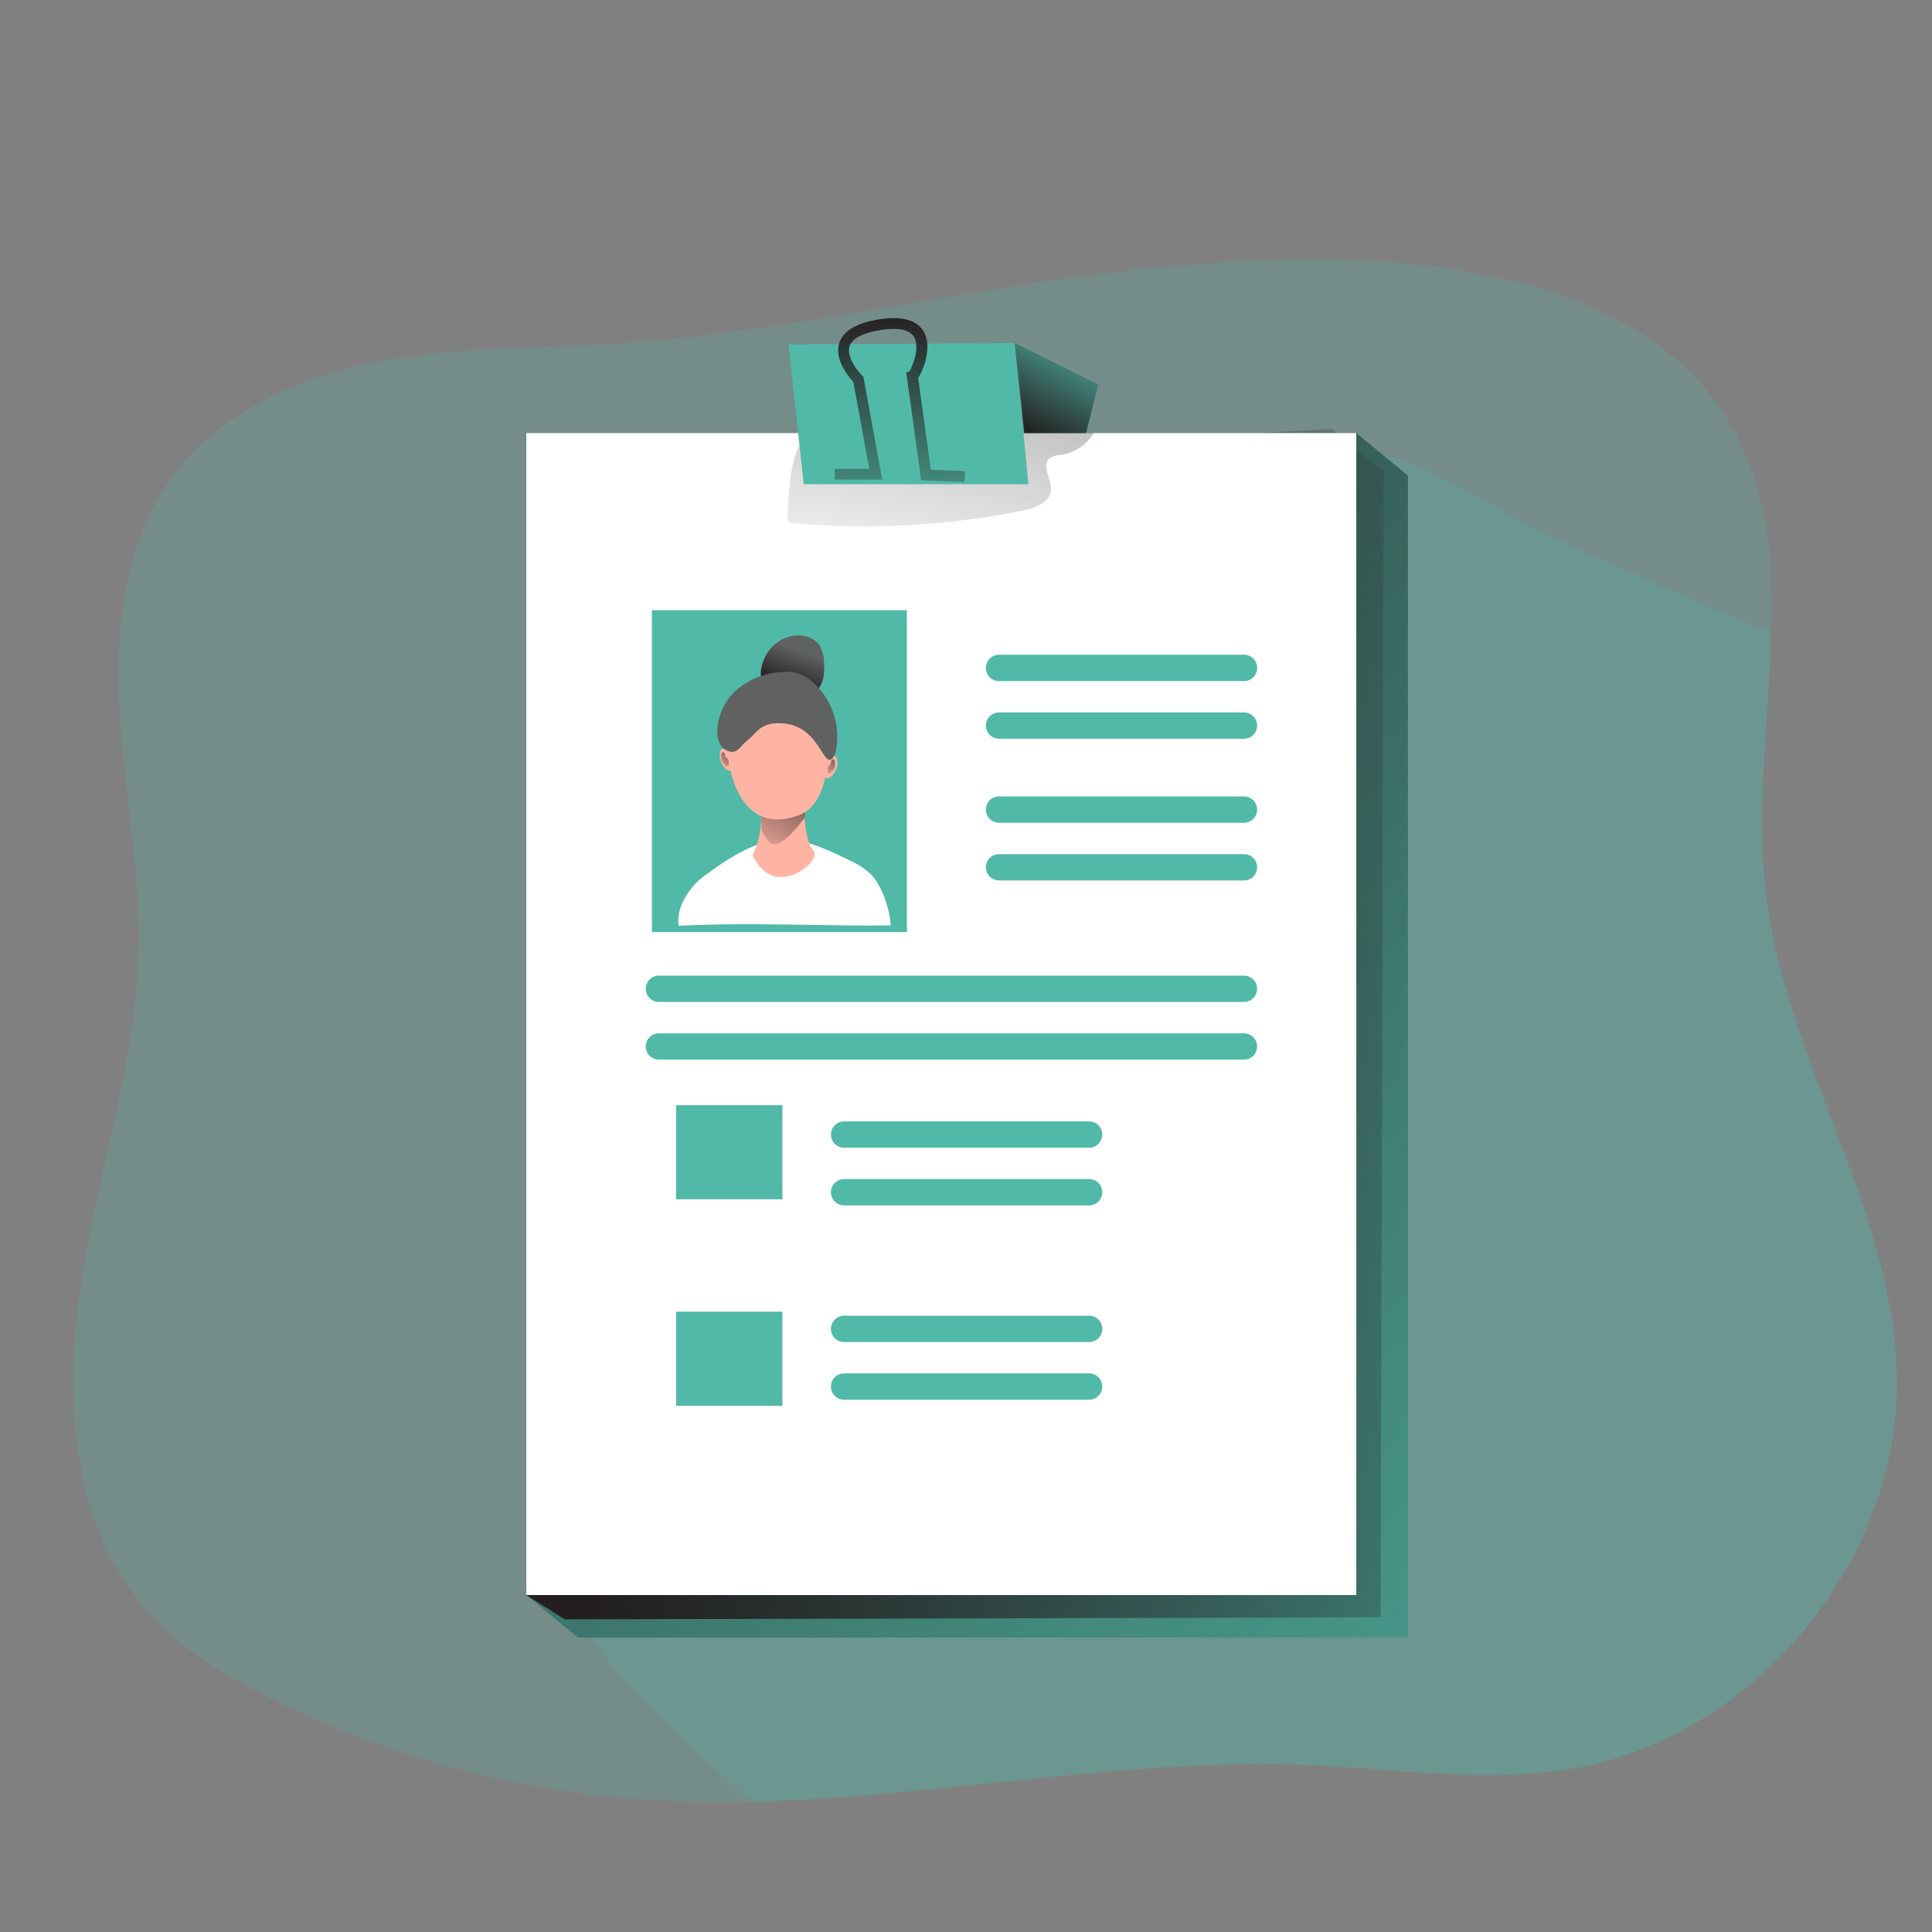 <svg width="300" height="300" viewBox="0 0 300 300" fill="none" xmlns="http://www.w3.org/2000/svg">
<rect x="0" y="0" width="300" height="300" fill="#808080" stroke="none"/>
<path opacity="0.24" d="M294.535 213.918C294.985 242.574 272.341 269.82 244.111 274.626C230.899 276.882 217.417 274.71 204.001 274.11C174.811 272.838 145.693 279.102 116.557 279.756C110.659 279.888 104.749 279.756 98.839 279.342C79.399 277.872 60.409 272.718 42.889 264.168C35.413 260.526 28.123 256.17 22.681 249.906C11.005 236.49 9.883 216.846 12.583 199.29C15.283 181.734 21.223 164.574 21.523 146.802C21.739 134.394 19.195 122.124 18.541 109.728C17.887 97.338 19.393 84.198 26.689 74.166C33.985 64.134 46.123 58.638 58.285 56.244C70.447 53.85 82.927 54.168 95.311 53.394C120.931 51.822 146.017 45.576 171.487 42.462C209.473 37.806 270.559 36.3 274.765 86.016C275.089 90.126 275.179 94.254 275.029 98.376C274.657 112.11 272.551 125.892 274.297 139.518C277.561 165.126 294.133 188.106 294.541 213.912L294.535 213.918Z" fill="#51B9A7"/>
<path opacity="0.24" d="M294.535 213.918C294.985 242.574 272.341 269.82 244.111 274.626C230.899 276.882 217.417 274.71 204.001 274.11C174.811 272.838 145.693 279.102 116.557 279.756C109.423 273.024 102.301 266.292 95.605 259.158C93.553 256.938 91.387 254.472 90.985 251.46C90.697 249.216 91.423 246.966 92.137 244.83C104.605 208.29 121.975 173.616 143.785 141.756C153.967 126.87 165.091 112.704 176.473 98.736C184.207 89.262 194.221 70.824 207.955 69.918C219.145 69.18 232.123 79.446 241.837 83.832C252.841 88.806 263.941 93.588 275.029 98.4C274.657 112.134 272.551 125.916 274.297 139.542C277.561 165.144 294.133 188.118 294.541 213.924L294.535 213.918Z" fill="#51B9A7"/>
<path d="M218.629 254.286H89.743L81.727 247.68L89.743 73.848L210.607 67.248L218.629 73.848V254.286Z" fill="#51B9A7"/>
<path d="M218.629 254.286H89.743L81.727 247.68L89.743 73.848L210.607 67.248L218.629 73.848V254.286Z" fill="url(#paint0_linear_300_1237)"/>
<path d="M214.381 251.136L87.703 251.454L81.727 247.68L85.975 73.224L206.833 66.624L214.855 73.224L214.381 251.136Z" fill="url(#paint1_linear_300_1237)"/>
<path d="M210.607 67.248H81.727V247.68H210.607V67.248Z" fill="white"/>
<path d="M122.34 79.806C122.274 80.262 122.244 80.832 122.61 81.09C122.814 81.21 123.042 81.276 123.276 81.276C135.15 82.302 147.108 81.642 158.796 79.302C160.722 78.918 163.051 78.036 163.189 76.08C163.315 74.346 161.646 72.222 162.99 71.136C163.494 70.836 164.07 70.674 164.658 70.668C166.818 70.35 168.72 69.09 169.848 67.218L136.146 66.948C132.87 66.924 126.906 65.544 124.566 68.49C122.754 70.746 122.334 77.13 122.334 79.806H122.34Z" fill="url(#paint2_linear_300_1237)"/>
<path d="M159.686 75.186H124.796L122.438 53.496L157.562 53.262L159.686 75.186Z" fill="#51B9A7"/>
<path d="M157.561 53.262L170.533 59.706L168.643 67.248H159.055L157.561 53.262Z" fill="#51B9A7"/>
<path d="M157.561 53.262L170.533 59.706L168.643 67.248H159.055L157.561 53.262Z" fill="url(#paint3_linear_300_1237)"/>
<path d="M149.755 74.844L143.041 74.58L140.719 57.816L141.199 57.69C141.679 56.94 142.879 54.006 141.961 52.374C141.127 50.886 138.649 50.94 136.717 51.252C133.963 51.696 132.295 52.566 131.911 53.772C131.395 55.392 133.147 57.6 133.867 58.314L134.059 58.5L136.999 74.484H129.625V72.81H134.989L132.505 59.31C131.809 58.554 129.505 55.824 130.321 53.262C130.915 51.39 132.979 50.154 136.483 49.596C141.901 48.726 143.503 50.838 143.905 52.77C144.307 54.702 143.431 57.474 142.567 58.674L144.541 72.954L149.851 73.164L149.761 74.838L149.755 74.844Z" fill="url(#paint4_linear_300_1237)"/>
<path d="M140.827 94.752H101.221V144.732H140.827V94.752Z" fill="#51B9A7"/>
<path d="M155.131 101.67H193.171C194.299 101.67 195.217 102.582 195.217 103.716C195.217 104.844 194.305 105.762 193.171 105.762H155.131C154.003 105.762 153.085 104.85 153.085 103.716C153.085 102.588 153.997 101.67 155.131 101.67Z" fill="#51B9A7"/>
<path d="M193.165 110.628H155.131C154.001 110.628 153.085 111.543 153.085 112.671C153.085 113.799 154.001 114.714 155.131 114.714H193.165C194.295 114.714 195.211 113.799 195.211 112.671C195.211 111.543 194.295 110.628 193.165 110.628Z" fill="#51B9A7"/>
<path d="M193.165 123.672H155.131C154.001 123.672 153.085 124.587 153.085 125.715C153.085 126.843 154.001 127.758 155.131 127.758H193.165C194.295 127.758 195.211 126.843 195.211 125.715C195.211 124.587 194.295 123.672 193.165 123.672Z" fill="#51B9A7"/>
<path d="M193.165 132.63H155.131C154.001 132.63 153.085 133.545 153.085 134.673C153.085 135.801 154.001 136.716 155.131 136.716H193.165C194.295 136.716 195.211 135.801 195.211 134.673C195.211 133.545 194.295 132.63 193.165 132.63Z" fill="#51B9A7"/>
<path d="M131.077 174.126H169.117C170.245 174.126 171.163 175.038 171.163 176.172C171.163 177.3 170.251 178.218 169.117 178.218H131.077C129.949 178.218 129.031 177.306 129.031 176.172C129.031 175.044 129.943 174.126 131.077 174.126Z" fill="#51B9A7"/>
<path d="M131.077 183.084H169.117C170.245 183.084 171.163 183.996 171.163 185.13C171.163 186.258 170.251 187.176 169.117 187.176H131.077C129.949 187.176 129.031 186.264 129.031 185.13C129.031 184.002 129.943 183.084 131.077 183.084Z" fill="#51B9A7"/>
<path d="M131.077 204.3H169.117C170.245 204.3 171.163 205.212 171.163 206.346C171.163 207.474 170.251 208.392 169.117 208.392H131.077C129.949 208.392 129.031 207.48 129.031 206.346C129.031 205.218 129.943 204.3 131.077 204.3Z" fill="#51B9A7"/>
<path d="M131.077 213.258H169.117C170.245 213.258 171.163 214.17 171.163 215.304C171.163 216.432 170.251 217.35 169.117 217.35H131.077C129.949 217.35 129.031 216.438 129.031 215.304C129.031 214.176 129.943 213.258 131.077 213.258Z" fill="#51B9A7"/>
<path d="M193.159 151.494H102.319C101.189 151.494 100.273 152.409 100.273 153.537C100.273 154.665 101.189 155.58 102.319 155.58H193.159C194.289 155.58 195.205 154.665 195.205 153.537C195.205 152.409 194.289 151.494 193.159 151.494Z" fill="#51B9A7"/>
<path d="M193.159 160.452H102.319C101.189 160.452 100.273 161.367 100.273 162.495C100.273 163.623 101.189 164.538 102.319 164.538H193.159C194.289 164.538 195.205 163.623 195.205 162.495C195.205 161.367 194.289 160.452 193.159 160.452Z" fill="#51B9A7"/>
<path d="M121.494 171.612H104.988V186.228H121.494V171.612Z" fill="#51B9A7"/>
<path d="M121.494 203.676H104.988V218.292H121.494V203.676Z" fill="#51B9A7"/>
<path d="M109.477 135.918C107.089 137.67 104.947 140.814 105.373 143.754C117.061 143.178 128.155 143.85 138.313 143.7C138.109 141.03 137.035 137.64 135.175 135.714C134.209 134.82 133.093 134.1 131.881 133.584C129.409 132.366 126.895 131.154 124.183 130.59C118.765 129.444 113.749 132.798 109.483 135.918H109.477Z" fill="white"/>
<path d="M130.008 118.068C130.098 118.938 129.81 119.802 129.216 120.438C129.078 120.6 128.904 120.726 128.7 120.798C127.674 121.134 127.626 119.058 127.92 118.47C128.268 117.798 129.852 116.736 130.002 118.068H130.008Z" fill="#FFB4A3"/>
<path d="M111.774 116.904C111.684 117.768 111.966 118.632 112.56 119.274C112.698 119.436 112.878 119.556 113.076 119.634C114.102 119.97 114.15 117.888 113.85 117.306C113.514 116.646 111.93 115.572 111.774 116.904Z" fill="#FFB4A3"/>
<path d="M119.594 100.788C120.548 99.612 121.928 98.862 123.434 98.7C124.892 98.544 126.512 99.048 127.292 100.284C127.796 101.226 128.024 102.294 127.958 103.362C128.048 104.352 127.892 105.348 127.508 106.266C127.034 107.13 126.26 107.79 125.336 108.132C123.2 108.972 120.68 108.294 119.03 106.77C117.38 105.246 118.304 102.36 119.594 100.788Z" fill="#606161"/>
<path d="M119.594 100.788C120.548 99.612 121.928 98.862 123.434 98.7C124.892 98.544 126.512 99.048 127.292 100.284C127.796 101.226 128.024 102.294 127.958 103.362C128.048 104.352 127.892 105.348 127.508 106.266C127.034 107.13 126.26 107.79 125.336 108.132C123.2 108.972 120.68 108.294 119.03 106.77C117.38 105.246 118.304 102.36 119.594 100.788Z" fill="url(#paint5_linear_300_1237)"/>
<path d="M124.723 123.87C124.723 123.87 124.783 130.656 126.331 132.084C127.879 133.512 120.139 140.178 116.863 132.738C116.863 132.738 118.765 129.522 118.117 124.11C117.463 118.692 124.723 123.876 124.723 123.876V123.87Z" fill="#FFB4A3"/>
<path d="M124.951 125.472V126.96C124.951 126.96 121.027 132.606 119.419 130.71C117.811 128.814 118.285 128.388 118.285 128.388L118.111 124.104L124.951 125.472Z" fill="url(#paint6_linear_300_1237)"/>
<path d="M128.466 114.168C128.466 114.168 129.594 124.524 124.056 126.582C118.518 128.634 115.218 125.688 113.7 120.69C112.182 115.692 114.504 105.6 120.372 106.578C126.24 107.556 128.466 114.168 128.466 114.168Z" fill="#FFB4A3"/>
<path d="M129.343 117.648C129.595 117.288 129.757 116.874 129.823 116.442C130.555 112.488 129.127 108.438 126.073 105.816C125.461 105.282 124.759 104.862 123.997 104.592C123.235 104.364 122.437 104.28 121.645 104.334C119.143 104.412 116.731 105.282 114.757 106.812C112.783 108.378 111.559 110.706 111.379 113.22C111.313 113.958 111.433 114.696 111.727 115.374C112.033 116.058 112.645 116.556 113.377 116.718C114.655 116.94 115.003 115.758 116.041 114.972C117.583 113.784 118.093 112.026 121.639 112.326C127.399 112.806 127.807 119.544 129.349 117.648H129.343Z" fill="#606161"/>
<path d="M112.8 117.648C112.734 117.588 112.68 117.51 112.638 117.426C112.614 117.33 112.602 117.228 112.596 117.126C112.584 117.03 112.536 116.934 112.464 116.868C112.386 116.802 112.278 116.784 112.182 116.814C112.098 116.85 112.038 116.922 112.014 117.012C111.99 117.096 111.978 117.186 111.978 117.276C111.942 117.618 111.996 117.96 112.128 118.278C112.254 118.494 112.416 118.692 112.608 118.854C112.674 118.938 112.77 118.986 112.872 118.998C112.938 118.998 113.004 118.968 113.058 118.932C113.082 118.92 113.106 118.902 113.124 118.878C113.124 118.854 113.124 118.824 113.124 118.8C113.166 118.566 113.166 118.326 113.124 118.092C113.064 117.912 112.95 117.756 112.8 117.648Z" fill="url(#paint7_linear_300_1237)"/>
<path d="M128.832 118.758C128.898 118.698 128.952 118.62 128.994 118.536C129.018 118.44 129.03 118.344 129.036 118.242C129.048 118.14 129.096 118.05 129.174 117.984C129.246 117.912 129.354 117.894 129.45 117.93C129.528 117.972 129.594 118.038 129.618 118.128C129.642 118.218 129.654 118.302 129.654 118.392C129.69 118.734 129.636 119.076 129.504 119.394C129.378 119.61 129.216 119.802 129.024 119.964C128.958 120.042 128.862 120.096 128.76 120.114C128.694 120.108 128.628 120.084 128.574 120.042C128.544 120.03 128.526 120.012 128.508 119.988C128.508 119.964 128.508 119.934 128.508 119.91C128.466 119.676 128.466 119.442 128.508 119.208C128.568 119.028 128.682 118.872 128.832 118.758Z" fill="url(#paint8_linear_300_1237)"/>
<defs>
<linearGradient id="paint0_linear_300_1237" x1="289.147" y1="321.702" x2="14.725" y2="3.906" gradientUnits="userSpaceOnUse">
<stop stop-color="#231F20" stop-opacity="0"/>
<stop offset="1" stop-color="#231F20"/>
</linearGradient>
<linearGradient id="paint1_linear_300_1237" x1="250.687" y1="151.902" x2="84.715" y2="168.876" gradientUnits="userSpaceOnUse">
<stop stop-color="#231F20" stop-opacity="0"/>
<stop offset="1" stop-color="#231F20"/>
</linearGradient>
<linearGradient id="paint2_linear_300_1237" x1="141.648" y1="96.042" x2="164.28" y2="-27.492" gradientUnits="userSpaceOnUse">
<stop stop-color="#231F20" stop-opacity="0"/>
<stop offset="1" stop-color="#231F20"/>
</linearGradient>
<linearGradient id="paint3_linear_300_1237" x1="168.163" y1="50.814" x2="159.439" y2="67.08" gradientUnits="userSpaceOnUse">
<stop stop-color="#231F20" stop-opacity="0"/>
<stop offset="1" stop-color="#231F20"/>
</linearGradient>
<linearGradient id="paint4_linear_300_1237" x1="139.957" y1="87.912" x2="139.327" y2="47.682" gradientUnits="userSpaceOnUse">
<stop stop-color="#231F20" stop-opacity="0"/>
<stop offset="1" stop-color="#231F20"/>
</linearGradient>
<linearGradient id="paint5_linear_300_1237" x1="124.322" y1="101.004" x2="122.132" y2="106.806" gradientUnits="userSpaceOnUse">
<stop stop-color="#231F20" stop-opacity="0"/>
<stop offset="1" stop-color="#231F20"/>
</linearGradient>
<linearGradient id="paint6_linear_300_1237" x1="120.763" y1="135.597" x2="130.463" y2="117.705" gradientUnits="userSpaceOnUse">
<stop stop-color="#231F20" stop-opacity="0"/>
<stop offset="1" stop-color="#231F20"/>
</linearGradient>
<linearGradient id="paint7_linear_300_1237" x1="112.428" y1="120.411" x2="116.064" y2="116.703" gradientUnits="userSpaceOnUse">
<stop stop-color="#231F20" stop-opacity="0"/>
<stop offset="1" stop-color="#231F20"/>
</linearGradient>
<linearGradient id="paint8_linear_300_1237" x1="128.937" y1="121.53" x2="132.58" y2="117.821" gradientUnits="userSpaceOnUse">
<stop stop-color="#231F20" stop-opacity="0"/>
<stop offset="1" stop-color="#231F20"/>
</linearGradient>
</defs>
</svg>
